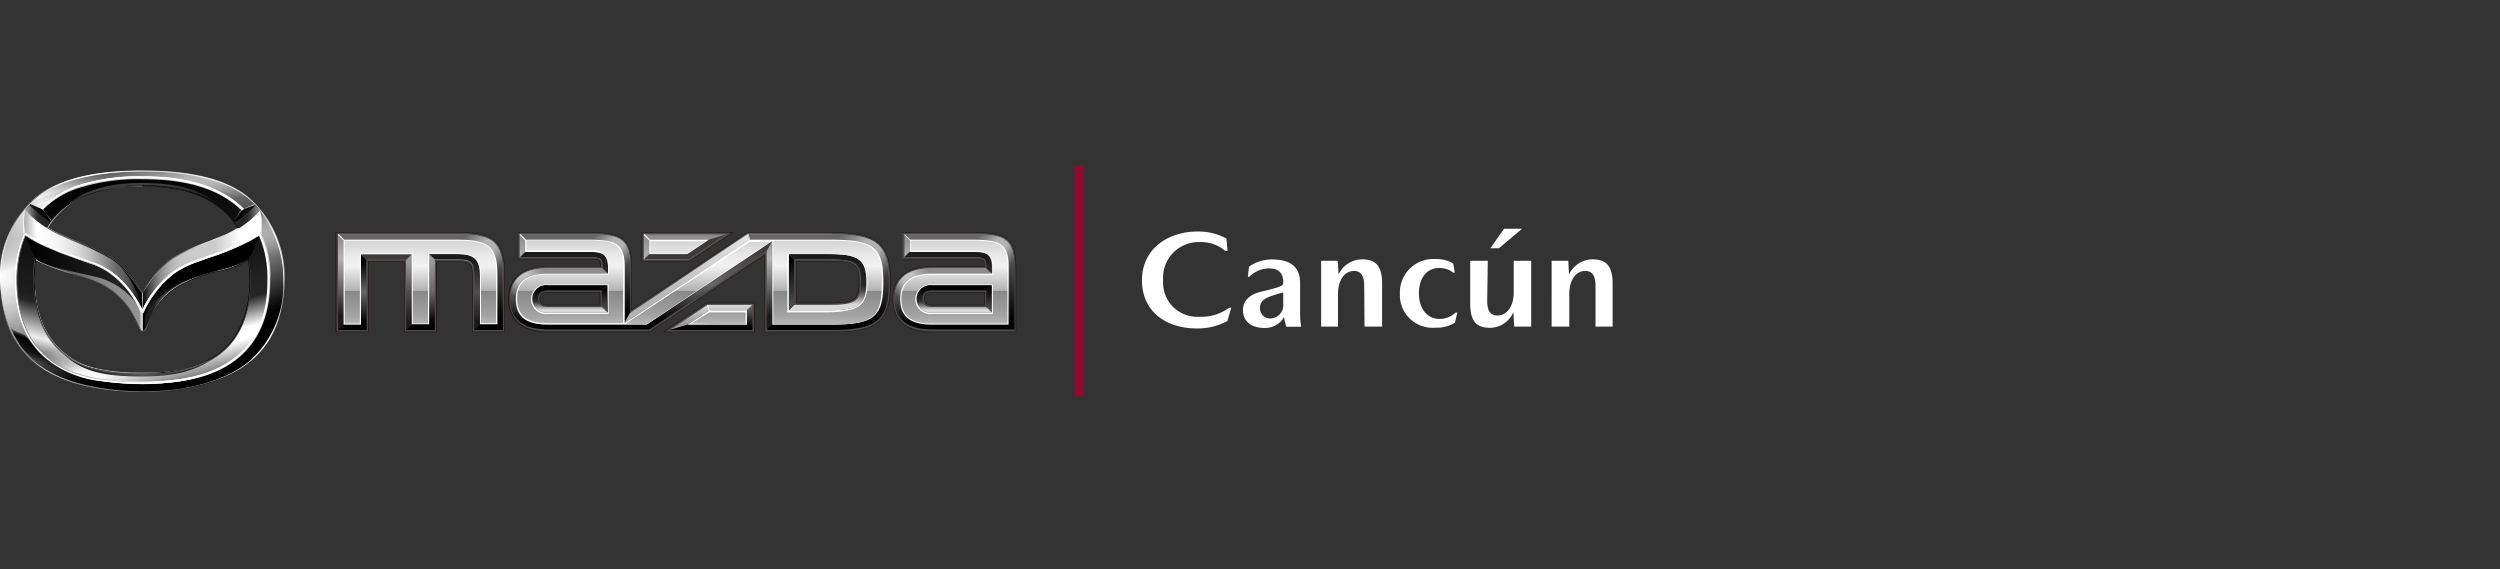<svg id="Layer_1" data-name="Layer 1" xmlns="http://www.w3.org/2000/svg" xmlns:xlink="http://www.w3.org/1999/xlink" viewBox="0 0 246 56"><rect x="0" y="0" width="246" height="56" fill="#333333" stroke="none"/><defs><style>.cls-1,.cls-50{fill:none;}.cls-1{stroke:#910a2d;stroke-miterlimit:10;stroke-width:0.88px;}.cls-2{fill:#fff;}.cls-3{fill:#231916;}.cls-4{fill:#4c4949;}.cls-5{fill:url(#名称未設定グラデーション_3);}.cls-6{fill:url(#名称未設定グラデーション_19);}.cls-14,.cls-16,.cls-25,.cls-29,.cls-31,.cls-49,.cls-7{opacity:0.5;}.cls-7{fill:url(#名称未設定グラデーション_77);}.cls-8{fill:url(#名称未設定グラデーション_2);}.cls-9{fill:url(#名称未設定グラデーション_14);}.cls-10{fill:url(#名称未設定グラデーション_16);}.cls-11{fill:#3e3a39;}.cls-12{fill:url(#名称未設定グラデーション_4);}.cls-13{fill:url(#名称未設定グラデーション_19-2);}.cls-14{fill:url(#名称未設定グラデーション_77-2);}.cls-15{fill:url(#名称未設定グラデーション_220);}.cls-16{fill:url(#名称未設定グラデーション_77-3);}.cls-17{fill:url(#名称未設定グラデーション_71);}.cls-18{fill:url(#名称未設定グラデーション_218);}.cls-19{fill:url(#名称未設定グラデーション_7);}.cls-20{fill:url(#名称未設定グラデーション_135);}.cls-21{fill:url(#名称未設定グラデーション_210);}.cls-22{fill:url(#名称未設定グラデーション_23);}.cls-23{fill:url(#名称未設定グラデーション_12);}.cls-24{fill:url(#名称未設定グラデーション_19-3);}.cls-25{fill:url(#名称未設定グラデーション_77-4);}.cls-26{fill:url(#名称未設定グラデーション_83);}.cls-27{fill:url(#名称未設定グラデーション_218-2);}.cls-28{fill:url(#名称未設定グラデーション_19-4);}.cls-29{fill:url(#名称未設定グラデーション_77-5);}.cls-30{fill:url(#名称未設定グラデーション_220-2);}.cls-31{fill:url(#名称未設定グラデーション_77-6);}.cls-32{fill:url(#名称未設定グラデーション_71-2);}.cls-33{fill:url(#名称未設定グラデーション_218-3);}.cls-34{fill:url(#名称未設定グラデーション_7-2);}.cls-35{fill:url(#名称未設定グラデーション_38);}.cls-36,.cls-37,.cls-38,.cls-39,.cls-40,.cls-41,.cls-42,.cls-43,.cls-44,.cls-47,.cls-48,.cls-51,.cls-52,.cls-54,.cls-55,.cls-56,.cls-57,.cls-58,.cls-62,.cls-63,.cls-64,.cls-65,.cls-66,.cls-67{fill-rule:evenodd;}.cls-36{fill:url(#linear-gradient);}.cls-37{fill:url(#名称未設定グラデーション_65);}.cls-38{fill:url(#名称未設定グラデーション_25);}.cls-39{fill:url(#名称未設定グラデーション_39);}.cls-40{opacity:0.74;fill:url(#linear-gradient-2);}.cls-41{fill:url(#linear-gradient-3);}.cls-42{fill:url(#linear-gradient-4);}.cls-43{fill:url(#linear-gradient-5);}.cls-44,.cls-52{opacity:0.9;}.cls-44{fill:url(#名称未設定グラデーション_42);}.cls-45{fill:#565656;}.cls-46{fill:url(#名称未設定グラデーション_42-2);}.cls-47,.cls-48{opacity:0.2;}.cls-47{fill:url(#linear-gradient-6);}.cls-48{fill-opacity:0.42;fill:url(#linear-gradient-7);}.cls-49,.cls-59{fill:#c8c8c8;}.cls-51{fill:url(#linear-gradient-8);}.cls-52{fill:url(#名称未設定グラデーション_49);}.cls-53{fill:url(#linear-gradient-9);}.cls-54{fill:url(#linear-gradient-10);}.cls-55{fill:url(#名称未設定グラデーション_27);}.cls-56{fill:url(#linear-gradient-11);}.cls-57{fill:url(#名称未設定グラデーション_31);}.cls-60{fill-opacity:0.8;fill:url(#linear-gradient-12);}.cls-61{fill:#1a1a1a;}.cls-62{fill:url(#linear-gradient-13);}.cls-63{fill:#dcdcdc;}.cls-64{fill:url(#linear-gradient-14);}.cls-65{fill:url(#linear-gradient-15);}.cls-66{fill:url(#linear-gradient-16);}.cls-67{fill:url(#linear-gradient-17);}</style><linearGradient id="名称未設定グラデーション_3" x1="66.52" y1="32.47" x2="66.52" y2="23.06" gradientUnits="userSpaceOnUse"><stop offset="0.15" stop-color="#1a1a1a"/><stop offset="0.45" stop-color="#666"/><stop offset="0.75" stop-color="#b3b3b3"/><stop offset="1" stop-color="#888"/></linearGradient><linearGradient id="名称未設定グラデーション_19" x1="41.37" y1="32.47" x2="41.37" y2="23.06" gradientUnits="userSpaceOnUse"><stop offset="0.1"/><stop offset="0.9" stop-color="#666"/></linearGradient><linearGradient id="名称未設定グラデーション_77" x1="45.66" y1="22.51" x2="49.83" y2="26.68" gradientUnits="userSpaceOnUse"><stop offset="0.1" stop-color="#fff" stop-opacity="0"/><stop offset="0.2" stop-color="#fff" stop-opacity="0.32"/><stop offset="0.4" stop-color="#fff"/><stop offset="0.6" stop-color="#fff"/><stop offset="0.9" stop-color="#fff" stop-opacity="0"/></linearGradient><linearGradient id="名称未設定グラデーション_2" x1="44.72" y1="32.47" x2="44.72" y2="25.04" gradientUnits="userSpaceOnUse"><stop offset="0.1" stop-color="#1a1a1a"/><stop offset="0.5" stop-color="#4d4d4d"/><stop offset="0.9" stop-color="#1a1a1a"/></linearGradient><linearGradient id="名称未設定グラデーション_14" x1="41.37" y1="32.47" x2="41.37" y2="25.04" gradientUnits="userSpaceOnUse"><stop offset="0.1"/><stop offset="0.5" stop-color="#666"/><stop offset="0.9" stop-color="#999"/></linearGradient><linearGradient id="名称未設定グラデーション_16" x1="40.24" y1="32.47" x2="40.24" y2="25.04" gradientUnits="userSpaceOnUse"><stop offset="0.1" stop-color="#1a1a1a"/><stop offset="0.5" stop-color="#4d4d4d"/><stop offset="0.9" stop-color="#999"/></linearGradient><linearGradient id="名称未設定グラデーション_4" x1="34.66" y1="32.47" x2="34.66" y2="25.04" gradientUnits="userSpaceOnUse"><stop offset="0.1"/><stop offset="0.5" stop-color="#666"/><stop offset="0.9"/></linearGradient><linearGradient id="名称未設定グラデーション_19-2" x1="56.55" y1="31.82" x2="56.55" y2="23.06" xlink:href="#名称未設定グラデーション_19"/><linearGradient id="名称未設定グラデーション_77-2" x1="58.48" y1="22.53" x2="62.16" y2="26.21" xlink:href="#名称未設定グラデーション_77"/><linearGradient id="名称未設定グラデーション_220" x1="57.02" y1="32.47" x2="57.02" y2="26.4" gradientUnits="userSpaceOnUse"><stop offset="0.1"/><stop offset="0.9" stop-color="#8c8c8c"/></linearGradient><linearGradient id="名称未設定グラデーション_77-3" x1="50.17" y1="29.39" x2="53.52" y2="26.03" xlink:href="#名称未設定グラデーション_77"/><linearGradient id="名称未設定グラデーション_71" x1="55.46" y1="26.93" x2="55.46" y2="24.79" gradientUnits="userSpaceOnUse"><stop offset="0.1" stop-color="#262626"/><stop offset="0.9" stop-color="#1a1a1a"/></linearGradient><linearGradient id="名称未設定グラデーション_218" x1="59.51" y1="30.74" x2="59.51" y2="28.06" gradientUnits="userSpaceOnUse"><stop offset="0.1" stop-color="#4d4d4d"/><stop offset="0.9"/></linearGradient><linearGradient id="名称未設定グラデーション_7" x1="56.09" y1="30.74" x2="56.09" y2="28.06" gradientUnits="userSpaceOnUse"><stop offset="0.1" stop-color="#d9d9d9"/><stop offset="0.18" stop-color="#a6a6a6"/><stop offset="0.27" stop-color="#6f6f6f"/><stop offset="0.35" stop-color="#474747"/><stop offset="0.41" stop-color="#2f2f2f"/><stop offset="0.45" stop-color="#262626"/><stop offset="0.9"/></linearGradient><linearGradient id="名称未設定グラデーション_135" x1="69.98" y1="32.47" x2="69.98" y2="30" gradientUnits="userSpaceOnUse"><stop offset="0.23" stop-color="#999"/><stop offset="0.77" stop-color="#c5c5c5"/><stop offset="1" stop-color="#d9d9d9"/></linearGradient><linearGradient id="名称未設定グラデーション_210" x1="69.98" y1="32.47" x2="69.98" y2="30" xlink:href="#名称未設定グラデーション_19"/><linearGradient id="名称未設定グラデーション_23" x1="67.58" y1="31.82" x2="67.58" y2="23.06" gradientUnits="userSpaceOnUse"><stop offset="0.23" stop-color="#b3b3b3"/><stop offset="0.9" stop-color="#dfdfdf"/><stop offset="1" stop-color="#e6e6e6"/></linearGradient><linearGradient id="名称未設定グラデーション_12" x1="69.81" y1="32.47" x2="69.81" y2="23.71" gradientUnits="userSpaceOnUse"><stop offset="0.1"/><stop offset="0.5" stop-color="#666"/><stop offset="0.9" stop-color="#3e3a39"/></linearGradient><linearGradient id="名称未設定グラデーション_19-3" x1="80.51" y1="32.47" x2="80.51" y2="23.06" xlink:href="#名称未設定グラデーション_19"/><linearGradient id="名称未設定グラデーション_77-4" x1="82.57" y1="22.3" x2="87.74" y2="27.47" xlink:href="#名称未設定グラデーション_77"/><linearGradient id="名称未設定グラデーション_83" x1="81.44" y1="30.53" x2="81.44" y2="25" gradientUnits="userSpaceOnUse"><stop offset="0.1" stop-color="#d9d9d9"/><stop offset="0.18" stop-color="#a6a6a6"/><stop offset="0.27" stop-color="#6f6f6f"/><stop offset="0.35" stop-color="#474747"/><stop offset="0.41" stop-color="#2f2f2f"/><stop offset="0.45" stop-color="#262626"/><stop offset="0.9" stop-color="#1a1a1a"/></linearGradient><linearGradient id="名称未設定グラデーション_218-2" x1="77.89" y1="30.53" x2="77.89" y2="25" xlink:href="#名称未設定グラデーション_218"/><linearGradient id="名称未設定グラデーション_19-4" x1="94.37" y1="32.47" x2="94.37" y2="23.06" xlink:href="#名称未設定グラデーション_19"/><linearGradient id="名称未設定グラデーション_77-5" x1="96.29" y1="22.53" x2="99.97" y2="26.21" xlink:href="#名称未設定グラデーション_77"/><linearGradient id="名称未設定グラデーション_220-2" x1="93.91" y1="32.47" x2="93.91" y2="26.4" xlink:href="#名称未設定グラデーション_220"/><linearGradient id="名称未設定グラデーション_77-6" x1="87.99" y1="29.39" x2="91.34" y2="26.03" xlink:href="#名称未設定グラデーション_77"/><linearGradient id="名称未設定グラデーション_71-2" x1="93.28" y1="26.93" x2="93.28" y2="24.79" xlink:href="#名称未設定グラデーション_71"/><linearGradient id="名称未設定グラデーション_218-3" x1="97.32" y1="30.74" x2="97.32" y2="28.06" xlink:href="#名称未設定グラデーション_218"/><linearGradient id="名称未設定グラデーション_7-2" x1="93.91" y1="30.74" x2="93.91" y2="28.06" xlink:href="#名称未設定グラデーション_7"/><linearGradient id="名称未設定グラデーション_38" x1="66.52" y1="31.84" x2="66.52" y2="23.69" gradientUnits="userSpaceOnUse"><stop offset="0" stop-color="#b5b5b5"/><stop offset="0.11" stop-color="#a2a2a2"/><stop offset="0.2" stop-color="#999"/><stop offset="0.31" stop-color="#909090"/><stop offset="0.39" stop-color="#878787"/><stop offset="0.4" stop-color="#b3b3b3"/><stop offset="0.53" stop-color="#cfcfcf"/><stop offset="0.7" stop-color="#f2f2f2"/><stop offset="0.82" stop-color="#e9e9e9"/><stop offset="1" stop-color="#d4d4d4"/></linearGradient><linearGradient id="linear-gradient" x1="11.33" y1="17.3" x2="16.8" y2="37.7" gradientUnits="userSpaceOnUse"><stop offset="0.21"/><stop offset="0.36" stop-color="#0b0b0b"/><stop offset="0.59" stop-color="#262626"/><stop offset="0.85" stop-color="#b2b2b2"/><stop offset="1" stop-color="#fff"/></linearGradient><linearGradient id="名称未設定グラデーション_65" x1="11.33" y1="17.3" x2="16.8" y2="37.7" gradientUnits="userSpaceOnUse"><stop offset="0"/><stop offset="0.56" stop-color="#1a1a1a"/><stop offset="0.61" stop-color="#202020"/><stop offset="0.71" stop-color="#262626"/><stop offset="0.84" stop-color="#fff"/><stop offset="0.89" stop-color="#fff"/><stop offset="1" stop-color="gray"/></linearGradient><linearGradient id="名称未設定グラデーション_25" x1="441.3" y1="16.72" x2="446.61" y2="36.51" gradientTransform="matrix(-1, 0, 0, 1, 452.33, 0)" gradientUnits="userSpaceOnUse"><stop offset="0" stop-opacity="0"/><stop offset="0.61" stop-color="#1a1a1a"/><stop offset="0.67" stop-color="#1d1d1d"/><stop offset="0.71" stop-color="#262626"/><stop offset="0.87" stop-color="#eee"/><stop offset="1" stop-color="#dcdcdc" stop-opacity="0"/></linearGradient><linearGradient id="名称未設定グラデーション_39" x1="17.94" y1="38.58" x2="9.96" y2="16.65" gradientUnits="userSpaceOnUse"><stop offset="0.04"/><stop offset="0.19"/><stop offset="0.29" stop-color="#343434"/><stop offset="0.45" stop-color="#8a8a8a"/><stop offset="0.58" stop-color="#c9c9c9"/><stop offset="0.68" stop-color="#f0f0f0"/><stop offset="0.73" stop-color="#fff"/><stop offset="1" stop-color="#4d4d4d"/></linearGradient><linearGradient id="linear-gradient-2" x1="4.16" y1="26.67" x2="7.13" y2="16.29" gradientUnits="userSpaceOnUse"><stop offset="0" stop-color="#fff" stop-opacity="0"/><stop offset="0.11" stop-color="#fff" stop-opacity="0.25"/><stop offset="0.28" stop-color="#fff" stop-opacity="0.65"/><stop offset="0.4" stop-color="#fff" stop-opacity="0.9"/><stop offset="0.46" stop-color="#fff"/><stop offset="0.81" stop-color="#bcbcbc" stop-opacity="0.34"/><stop offset="1" stop-color="#9a9a9a" stop-opacity="0"/></linearGradient><linearGradient id="linear-gradient-3" x1="5.67" y1="19.47" x2="22.38" y2="19.47" gradientUnits="userSpaceOnUse"><stop offset="0"/><stop offset="0.03" stop-color="#101010" stop-opacity="0.94"/><stop offset="0.13" stop-color="#3f3f3f" stop-opacity="0.74"/><stop offset="0.24" stop-color="#616161" stop-opacity="0.6"/><stop offset="0.36" stop-color="#767676" stop-opacity="0.52"/><stop offset="0.5" stop-color="#7c7c7c" stop-opacity="0.5"/><stop offset="1"/></linearGradient><linearGradient id="linear-gradient-4" x1="197" y1="-53.8" x2="212.73" y2="-53.8" gradientTransform="translate(219 -18) rotate(180)" gradientUnits="userSpaceOnUse"><stop offset="0"/><stop offset="0.24" stop-color="#262626"/><stop offset="0.5" stop-color="#565656"/><stop offset="1"/></linearGradient><linearGradient id="linear-gradient-5" x1="390.31" y1="32.63" x2="389.54" y2="34.73" gradientTransform="matrix(-1, 0, 0, 1, 415, 0)" gradientUnits="userSpaceOnUse"><stop offset="0.24" stop-opacity="0"/><stop offset="0.44"/><stop offset="0.69" stop-opacity="0.74"/><stop offset="1" stop-opacity="0"/></linearGradient><linearGradient id="名称未設定グラデーション_42" x1="19.46" y1="16.03" x2="12.79" y2="28.06" gradientTransform="translate(-11.17)" gradientUnits="userSpaceOnUse"><stop offset="0" stop-color="#fff" stop-opacity="0"/><stop offset="0.05" stop-color="#fff" stop-opacity="0.11"/><stop offset="0.16" stop-color="#fff" stop-opacity="0.39"/><stop offset="0.31" stop-color="#fff" stop-opacity="0.84"/><stop offset="0.37" stop-color="#fff"/><stop offset="1" stop-color="gray" stop-opacity="0"/></linearGradient><linearGradient id="名称未設定グラデーション_42-2" x1="0.03" y1="27.67" x2="27.93" y2="27.67" gradientTransform="matrix(1, 0, 0, 1, 0, 0)" xlink:href="#名称未設定グラデーション_42"/><linearGradient id="linear-gradient-6" x1="21.18" y1="19.67" x2="25.18" y2="19.67" gradientUnits="userSpaceOnUse"><stop offset="0"/><stop offset="0.09" stop-opacity="0.8"/><stop offset="1" stop-opacity="0"/></linearGradient><linearGradient id="linear-gradient-7" x1="295.5" y1="18.63" x2="295.5" y2="21.15" gradientTransform="matrix(-1, 0, 0, 1, 300, 0)" gradientUnits="userSpaceOnUse"><stop offset="0"/><stop offset="1" stop-opacity="0"/></linearGradient><linearGradient id="linear-gradient-8" x1="304.74" y1="33.59" x2="303.66" y2="36.56" gradientTransform="translate(-299.03)" gradientUnits="userSpaceOnUse"><stop offset="0.05" stop-opacity="0"/><stop offset="0.26"/><stop offset="0.53" stop-opacity="0.85"/><stop offset="0.61" stop-color="#050505" stop-opacity="0.84"/><stop offset="0.69" stop-color="#161616" stop-opacity="0.79"/><stop offset="0.74" stop-color="#262626" stop-opacity="0.74"/><stop offset="0.76" stop-color="#1c1c1c" stop-opacity="0.54"/><stop offset="0.79" stop-color="#0c0c0c" stop-opacity="0.23"/><stop offset="0.85" stop-color="#030303" stop-opacity="0.05"/><stop offset="1" stop-opacity="0"/></linearGradient><linearGradient id="名称未設定グラデーション_49" x1="244.42" y1="25.92" x2="247.17" y2="16.34" gradientTransform="matrix(-1, 0, 0, 1, 268, 0)" gradientUnits="userSpaceOnUse"><stop offset="0" stop-color="#fff" stop-opacity="0"/><stop offset="0.17" stop-color="#c8c8c8" stop-opacity="0.32"/><stop offset="0.46" stop-color="#565656"/><stop offset="0.47" stop-color="#404040"/><stop offset="0.61" stop-color="#494949" stop-opacity="0.93"/><stop offset="0.74" stop-color="#626262" stop-opacity="0.71"/><stop offset="0.88" stop-color="#8c8d8d" stop-opacity="0.35"/><stop offset="0.97" stop-color="#afb0b0" stop-opacity="0.05"/><stop offset="1" stop-color="#9a9a9a" stop-opacity="0"/></linearGradient><linearGradient id="linear-gradient-9" x1="3.19" y1="28.33" x2="25.05" y2="28.33" gradientUnits="userSpaceOnUse"><stop offset="0"/><stop offset="0.03" stop-color="#171717"/><stop offset="0.1" stop-color="#3c3c3c"/><stop offset="0.16" stop-color="#5b5b5b"/><stop offset="0.23" stop-color="#737373"/><stop offset="0.3" stop-color="#848484"/><stop offset="0.38" stop-color="#8e8e8e"/><stop offset="0.48" stop-color="#919191"/><stop offset="0.5" stop-color="#fff" stop-opacity="0.77"/><stop offset="0.5" stop-opacity="0.9"/><stop offset="0.52" stop-color="#090909" stop-opacity="0.92"/><stop offset="0.55" stop-color="#212121" stop-opacity="0.99"/><stop offset="0.55" stop-color="#262626"/><stop offset="0.55" stop-color="#272727"/><stop offset="0.56" stop-color="#323232"/><stop offset="0.57" stop-color="#393939"/><stop offset="0.59" stop-color="#3b3b3b"/><stop offset="1"/></linearGradient><linearGradient id="linear-gradient-10" x1="-10.7" y1="27.88" x2="-20.32" y2="26.01" gradientTransform="matrix(-1, 0, 0, 1, -7.29, 0)" gradientUnits="userSpaceOnUse"><stop offset="0"/><stop offset="0.55" stop-color="#181818"/><stop offset="1" stop-color="#262626"/></linearGradient><linearGradient id="名称未設定グラデーション_27" x1="14.02" y1="25.73" x2="25.74" y2="25.73" gradientUnits="userSpaceOnUse"><stop offset="0"/><stop offset="0.03" stop-color="#282828"/><stop offset="0.07" stop-color="#4f4f4f"/><stop offset="0.11" stop-color="#717171"/><stop offset="0.15" stop-color="#8d8d8d"/><stop offset="0.2" stop-color="#a4a4a4"/><stop offset="0.25" stop-color="#b6b6b6"/><stop offset="0.31" stop-color="#c3c3c3"/><stop offset="0.4" stop-color="#cacaca"/><stop offset="0.61" stop-color="#ccc"/><stop offset="0.82" stop-color="#fff"/></linearGradient><linearGradient id="linear-gradient-11" x1="18.97" y1="25.12" x2="20.62" y2="30.51" gradientUnits="userSpaceOnUse"><stop offset="0"/><stop offset="0.03"/><stop offset="0.34"/><stop offset="0.42" stop-color="#090909"/><stop offset="0.57" stop-color="#171717"/><stop offset="0.81"/></linearGradient><linearGradient id="名称未設定グラデーション_31" x1="-21.31" y1="25.69" x2="-9.62" y2="25.69" gradientTransform="matrix(-1, 0, 0, 1, -7.29, 0)" gradientUnits="userSpaceOnUse"><stop offset="0"/><stop offset="0.04" stop-color="#1f1f1f"/><stop offset="0.08" stop-color="#3e3e3e"/><stop offset="0.13" stop-color="#545454"/><stop offset="0.17" stop-color="#616161"/><stop offset="0.21" stop-color="#666"/><stop offset="0.24" stop-color="#737373"/><stop offset="0.35" stop-color="#9e9e9e"/><stop offset="0.45" stop-color="#c1c1c1"/><stop offset="0.56" stop-color="#dcdcdc"/><stop offset="0.67" stop-color="#f0f0f0"/><stop offset="0.78" stop-color="#fbfbfb"/><stop offset="0.89" stop-color="#fff"/><stop offset="1" stop-color="#adadad"/></linearGradient><linearGradient id="linear-gradient-12" x1="1.62" y1="30.36" x2="26.4" y2="30.36" gradientUnits="userSpaceOnUse"><stop offset="0" stop-color="#262626"/><stop offset="0.08" stop-color="#3f3f3f"/><stop offset="0.25" stop-color="#7e7e7e"/><stop offset="0.5" stop-color="#e3e3e3"/><stop offset="0.57" stop-color="#fff"/><stop offset="0.71" stop-color="#fdfdfd" stop-opacity="0.99"/><stop offset="0.76" stop-color="#f6f6f6" stop-opacity="0.96"/><stop offset="0.81" stop-color="#e9e9e9" stop-opacity="0.91"/><stop offset="0.85" stop-color="#d7d7d7" stop-opacity="0.84"/><stop offset="0.88" stop-color="silver" stop-opacity="0.75"/><stop offset="0.91" stop-color="#a3a3a3" stop-opacity="0.64"/><stop offset="0.93" stop-color="#818181" stop-opacity="0.51"/><stop offset="0.96" stop-color="#5a5a5a" stop-opacity="0.35"/><stop offset="0.98" stop-color="#2e2e2e" stop-opacity="0.18"/><stop offset="1" stop-opacity="0"/></linearGradient><linearGradient id="linear-gradient-13" x1="2.39" y1="22.99" x2="2.39" y2="20.62" gradientUnits="userSpaceOnUse"><stop offset="0" stop-color="#f8f8f8"/><stop offset="0.94" stop-color="#f8f8f8"/><stop offset="1" stop-color="#f8f8f8"/></linearGradient><linearGradient id="linear-gradient-14" x1="264.13" y1="21.3" x2="266.6" y2="21.3" gradientTransform="translate(-241.06)" gradientUnits="userSpaceOnUse"><stop offset="0"/><stop offset="0.31" stop-color="#060606"/><stop offset="0.71" stop-color="#151515"/><stop offset="1" stop-color="#262626"/></linearGradient><linearGradient id="linear-gradient-15" x1="585.78" y1="21.22" x2="588.25" y2="21.22" gradientTransform="matrix(-1, 0, 0, 1, 590.75, 0)" xlink:href="#linear-gradient-14"/><linearGradient id="linear-gradient-16" x1="-16.66" y1="21.26" x2="-14.12" y2="21.26" gradientTransform="translate(19.13)" gradientUnits="userSpaceOnUse"><stop offset="0" stop-color="#b2b2b2"/><stop offset="0.01" stop-color="#b0b0b0"/><stop offset="0.26" stop-color="#666"/><stop offset="0.44" stop-color="#383838"/><stop offset="0.53" stop-color="#262626"/></linearGradient><linearGradient id="linear-gradient-17" x1="304.99" y1="21.31" x2="307.5" y2="21.31" gradientTransform="matrix(-1, 0, 0, 1, 330.56, 0)" gradientUnits="userSpaceOnUse"><stop offset="0" stop-color="#9a9a9a"/><stop offset="0.07" stop-color="#878787"/><stop offset="0.28" stop-color="#535353"/><stop offset="0.44" stop-color="#323232"/><stop offset="0.53" stop-color="#262626"/></linearGradient></defs><title>mazda-distribuidores-cancun-mobile</title><line class="cls-1" x1="106.17" y1="16.34" x2="106.17" y2="39"/><path class="cls-2" d="M118.09,23.82a3.51,3.51,0,0,0-3.64,3.77A3.36,3.36,0,0,0,118,31.17a4.59,4.59,0,0,0,2.95-.89h.21l-.39,1.31a6.1,6.1,0,0,1-3,.73c-2.94,0-5.4-1.58-5.4-4.74s2.64-4.8,5.47-4.8a5.8,5.8,0,0,1,2.84.69l.11,1.22h-.22A3.67,3.67,0,0,0,118.09,23.82Z"/><path class="cls-2" d="M126.34,31.21a2.14,2.14,0,0,1-1.94,1.06c-1.36,0-2.09-.72-2.09-1.76s.81-1.57,1.79-1.81c1.77-.42,2.17-.56,2.17-.84v-.07c0-1-.53-1.38-1.43-1.38a2.79,2.79,0,0,0-1.91.83h-.14l.11-1a3.9,3.9,0,0,1,2.27-.71c2,0,2.76.91,2.76,2.3v3.09a6.39,6.39,0,0,0,.11,1.23h-1.48Zm-.07-1.07V28.78c-1.76.47-2.3.73-2.29,1.56a1,1,0,0,0,1,1A1.31,1.31,0,0,0,126.27,30.14Z"/><path class="cls-2" d="M134.24,28.18c0-.81-.18-1.52-1-1.52-1,0-1.58,1-1.58,2.24v3.24H130V25.66h1.64l.07,1.36h0a2.57,2.57,0,0,1,2.29-1.5c1.12,0,2,.38,2,2.37v4.25h-1.73Z"/><path class="cls-2" d="M143,25.93l.15.9H143a2.19,2.19,0,0,0-1.38-.46c-1.24,0-2,1-2,2.5s.83,2.51,2,2.51a2.21,2.21,0,0,0,1.61-.63h.17l-.23,1a3.29,3.29,0,0,1-1.91.49,3.21,3.21,0,0,1-3.51-3.33,3.29,3.29,0,0,1,3.51-3.42A3.24,3.24,0,0,1,143,25.93Z"/><path class="cls-2" d="M146.34,29.55c0,.81.17,1.5,1,1.5,1,0,1.61-1,1.61-2.23V25.66h1.72v6.48H149l-.08-1.42h0a2.56,2.56,0,0,1-2.25,1.54c-1.11,0-2-.36-2-2.35V25.66h1.73Zm1.15-5.12h-.84L148,22.51h1.77Z"/><path class="cls-2" d="M157,28.18c0-.81-.18-1.52-1-1.52-1,0-1.58,1-1.58,2.24v3.24h-1.74V25.66h1.64l.07,1.36h0a2.57,2.57,0,0,1,2.29-1.5c1.12,0,2,.38,2,2.37v4.25H157Z"/><path class="cls-3" d="M46.46,32.69v-5.6c0-1.1-.23-1.31-1.41-1.31H43v6.91H39.75V25.78H36.28v6.91H33V22.84H45.12c3.63,0,4.57.87,4.57,4.2v5.65Z"/><path class="cls-3" d="M81.82,22.84h-8.3L62.18,30.41v-4c0-2.91-.77-3.56-4.23-3.56h-7v2.69h7c1,0,1.07,0,1.07.66H53.89c-1.78,0-3.89.56-3.89,3.25s2.11,3.25,3.89,3.25h10l11.34-7.57v7.57h6.6c4.59,0,5.84-1.06,5.84-4.93S86.41,22.84,81.82,22.84ZM59,30H53.89c-.64,0-.73-.3-.73-.6s.09-.6.73-.6H59Zm22.47-.21H78.38V25.74h3.11c2.75,0,3,.36,3,2S84.24,29.79,81.49,29.79Z"/><polygon class="cls-3" points="63.13 25.74 63.13 22.84 72.19 22.84 67.86 25.74 63.13 25.74"/><polygon class="cls-3" points="65.2 32.69 69.54 29.79 74.26 29.79 74.26 32.69 65.2 32.69"/><path class="cls-3" d="M95.77,22.84h-7v2.69h7c1,0,1.06,0,1.06.66H91.7c-1.77,0-3.88.56-3.88,3.25s2.11,3.25,3.88,3.25H100V26.4C100,23.49,99.23,22.84,95.77,22.84ZM96.83,30H91.7c-.63,0-.72-.3-.72-.6s.09-.6.72-.6h5.13Z"/><path class="cls-4" d="M46.53,32.62V27.09c0-1.15-.25-1.38-1.48-1.38H42.91v6.91H39.82V25.71H36.21v6.91H33.12V22.91h12c3.57,0,4.5.85,4.5,4.13v5.58Z"/><path class="cls-4" d="M81.82,22.91H73.54L62.11,30.55V26.4c0-2.87-.74-3.49-4.16-3.49H51v2.55h7c1,0,1.14,0,1.14.79h-5.2c-2.5,0-3.82,1.1-3.82,3.18s1.32,3.18,3.82,3.18h10L75.29,25v7.64h6.53c4.55,0,5.77-1,5.77-4.86S86.37,22.91,81.82,22.91ZM53.89,30.07c-.55,0-.8-.21-.8-.67s.25-.67.8-.67h5.2v1.34Zm27.6-.21H78.31V25.67h3.18c2.8,0,3.08.39,3.08,2.09S84.29,29.86,81.49,29.86Z"/><polygon class="cls-4" points="63.21 25.67 63.21 22.91 71.96 22.91 67.83 25.67 63.21 25.67"/><polygon class="cls-4" points="65.44 32.62 69.56 29.86 74.19 29.86 74.19 32.62 65.44 32.62"/><path class="cls-4" d="M91.7,32.62c-2.49,0-3.81-1.1-3.81-3.18s1.32-3.18,3.81-3.18h5.21c0-.77-.1-.79-1.14-.79h-7V22.91h7c3.42,0,4.15.62,4.15,3.49v6.22Zm0-3.89c-.54,0-.79.21-.79.67s.25.67.79.67h5.21V28.73Z"/><path class="cls-5" d="M49.47,27v5.43h-2.8V27.09c0-1.22-.31-1.52-1.62-1.52H42.77v6.9H40v-6.9H36.06v6.9h-2.8V23.06H45.12C48.62,23.06,49.47,23.84,49.47,27Zm32.35-4H73.58L62,30.82V26.4c0-2.79-.67-3.34-4-3.34H51.14v2.26H58c1.14,0,1.28.1,1.28.93v.15H53.89c-2.43,0-3.67,1-3.67,3s1.24,3,3.67,3h9.92l11.63-7.76v7.76h6.38c4.47,0,5.63-1,5.63-4.71S86.29,23.06,81.82,23.06ZM59.23,30.21H53.89c-.63,0-.94-.27-.94-.81s.31-.81.94-.81h5.34ZM81.49,30H78.16V25.53h3.33c2.73,0,3.23.34,3.23,2.23S84.22,30,81.49,30Zm-10-6.94H63.35v2.47h4.44ZM74,30H69.61l-3.7,2.47H74Zm21.73-6.94H89v2.26h6.81c1.14,0,1.28.1,1.28.93v.15H91.7c-2.43,0-3.66,1-3.66,3s1.23,3,3.66,3h8.08V26.4C99.78,23.61,99.11,23.06,95.77,23.06Zm1.28,7.15H91.7c-.62,0-.94-.27-.94-.81s.32-.81.94-.81h5.35Z"/><path class="cls-6" d="M45.12,23.06H33.26l.55.53H45.12c3,0,3.81.71,3.81,3.45v4.9H47.22l-.55.53h2.8V27C49.47,23.84,48.62,23.06,45.12,23.06Z"/><path class="cls-7" d="M45.12,23.06v.53c3,0,3.81.71,3.81,3.45h.54C49.47,23.84,48.62,23.06,45.12,23.06Z"/><path class="cls-8" d="M45.05,25H42.22l.55.53h2.28c1.31,0,1.62.3,1.62,1.52v5.38l.55-.53V27.09C47.22,25.58,46.65,25,45.05,25Z"/><polygon class="cls-9" points="42.23 25.04 42.23 31.95 40.51 31.95 39.97 32.48 42.77 32.48 42.77 25.57 42.23 25.04"/><polygon class="cls-10" points="39.97 25.57 39.97 32.48 40.51 31.95 40.51 25.04 39.97 25.57"/><polygon class="cls-11" points="35.52 25.04 36.06 25.57 39.97 25.57 40.51 25.04 35.52 25.04"/><polygon class="cls-12" points="35.52 25.04 35.52 31.95 33.81 31.95 33.26 32.48 36.06 32.48 36.06 25.57 35.52 25.04"/><path class="cls-13" d="M58,23.06H51.14l.54.53H58c2.85,0,3.47.5,3.47,2.81v5.42l.54-1V26.4C62,23.61,61.29,23.06,58,23.06Z"/><path class="cls-14" d="M58,23.06v.53c2.85,0,3.47.5,3.47,2.81H62C62,23.61,61.29,23.06,58,23.06Z"/><path class="cls-15" d="M63.64,31.94H53.89c-2.14,0-3.13-.79-3.13-2.5s1-2.51,3.13-2.51h5.89l-.55-.53H53.89c-2.43,0-3.67,1-3.67,3s1.24,3,3.67,3h9.92Z"/><path class="cls-16" d="M53.89,26.4c-2.43,0-3.67,1-3.67,3h.54c0-1.71,1-2.51,3.13-2.51Z"/><path class="cls-17" d="M58,24.79H51.68l-.54.53H58c1.14,0,1.28.1,1.28.93v.15l.55.53v-.68C59.78,24.89,59.05,24.79,58,24.79Z"/><polygon class="cls-18" points="59.23 28.59 59.23 30.21 59.78 30.74 59.78 28.06 59.23 28.59"/><path class="cls-19" d="M53.89,30.21c-.63,0-.94-.27-.94-.81s.31-.81.94-.81h5.34l.55-.53H53.89a1.35,1.35,0,1,0,0,2.68h5.89l-.55-.53Z"/><polygon class="cls-11" points="69.73 23.59 67.62 25 63.9 25 63.35 25.52 67.79 25.53 71.49 23.05 69.73 23.59"/><polygon class="cls-20" points="69.61 30 65.91 32.47 67.66 31.95 69.78 30.53 73.5 30.53 74.04 30 69.61 30"/><polygon class="cls-21" points="73.5 30.53 73.5 31.95 67.66 31.95 65.91 32.47 74.04 32.47 74.04 30 73.5 30.53"/><polygon class="cls-22" points="73.58 23.05 61.96 30.82 61.42 31.82 73.75 23.59 73.58 23.05"/><polygon class="cls-23" points="63.64 31.95 63.81 32.47 75.44 24.71 75.98 23.71 63.64 31.95"/><path class="cls-24" d="M81.82,23.06H73.58l.17.53h8.07c4.18,0,5.08.74,5.08,4.17s-.9,4.18-5.08,4.18H76l-.54.53h6.38c4.47,0,5.63-1,5.63-4.71S86.29,23.06,81.82,23.06Z"/><path class="cls-25" d="M81.82,23.06v.53c4.18,0,5.08.74,5.08,4.17h.55C87.45,24,86.29,23.06,81.82,23.06Z"/><path class="cls-26" d="M81.49,25H77.62l.54.53h3.33c2.73,0,3.23.34,3.23,2.23S84.22,30,81.49,30H78.16l-.54.53h3.87c2.83,0,3.77-.4,3.77-2.77S84.32,25,81.49,25Z"/><polygon class="cls-27" points="77.62 25 77.62 30.53 78.16 30 78.16 25.52 77.62 25"/><path class="cls-28" d="M95.77,23.06H89l.54.53h6.27c2.85,0,3.47.5,3.47,2.81v5.54l.54.53V26.4C99.78,23.61,99.11,23.06,95.77,23.06Z"/><path class="cls-29" d="M95.77,23.06v.53c2.85,0,3.47.5,3.47,2.81h.54C99.78,23.61,99.11,23.06,95.77,23.06Z"/><path class="cls-30" d="M99.24,31.94H91.7c-2.13,0-3.12-.79-3.12-2.5s1-2.51,3.12-2.51h5.9l-.55-.53H91.7c-2.43,0-3.66,1-3.66,3s1.23,3,3.66,3h8.08Z"/><path class="cls-31" d="M91.7,26.4c-2.43,0-3.66,1-3.66,3h.54c0-1.71,1-2.51,3.12-2.51Z"/><path class="cls-32" d="M95.77,24.79H89.5l-.54.53h6.81c1.14,0,1.28.1,1.28.93v.15l.55.53v-.68C97.6,24.89,96.87,24.79,95.77,24.79Z"/><polygon class="cls-33" points="97.05 28.59 97.05 30.21 97.6 30.74 97.6 28.06 97.05 28.59"/><path class="cls-34" d="M91.7,30.21c-.62,0-.94-.27-.94-.81s.32-.81.94-.81h5.35l.55-.53H91.7a1.35,1.35,0,1,0,0,2.68h5.9l-.55-.53Z"/><path class="cls-2" d="M45.12,23.59H33.88l-.54-.53h-.08v.07l.55.53v8.28h1.71V25h5v6.9h1.71V25h2.83c1.6,0,2.17.54,2.17,2.05v4.85h1.71V27C48.93,24.3,48.15,23.59,45.12,23.59Z"/><path class="cls-2" d="M81.82,23.59h-8l-.17-.53h-.06l0,0,.17.53-12.29,8.2V26.4c0-2.31-.62-2.81-3.47-2.81H51.76l-.54-.53h-.08v.07l.54.53v1.13H58c1.1,0,1.83.1,1.83,1.46v.68H53.89c-2.14,0-3.13.8-3.13,2.51s1,2.5,3.13,2.5h9.75L76,23.71v8.23h5.84c4.18,0,5.08-.74,5.08-4.18S86,23.59,81.82,23.59Zm-22,7.15H53.89a1.35,1.35,0,1,1,0-2.68h5.89Zm21.71-.21H77.62V25h3.87c2.83,0,3.77.4,3.77,2.76S84.32,30.53,81.49,30.53Z"/><polygon class="cls-2" points="63.43 23.05 63.35 23.05 63.35 23.13 63.9 23.66 63.9 25 67.62 25 69.73 23.59 63.97 23.59 63.43 23.05"/><polygon class="cls-2" points="69.66 30 69.61 30 69.56 30.04 69.73 30.57 67.66 31.95 73.5 31.95 73.5 30.53 69.83 30.53 69.66 30"/><path class="cls-2" d="M95.77,23.59H89.58L89,23.06H89v.07l.54.53v1.13h6.27c1.1,0,1.83.1,1.83,1.46v.68H91.7c-2.13,0-3.12.8-3.12,2.51s1,2.5,3.12,2.5h7.54V26.4C99.24,24.09,98.62,23.59,95.77,23.59Zm1.83,7.15H91.7a1.35,1.35,0,1,1,0-2.68h5.9Z"/><path class="cls-35" d="M48.82,27v4.8H47.33V27.09c0-1.57-.62-2.15-2.28-2.15H42.12v6.9h-1.5v-6.9H35.41v6.9H33.92V23.69h11.2C48.09,23.69,48.82,24.35,48.82,27Zm12.49-.64v5.44H53.89c-2.07,0-3-.76-3-2.4s1-2.4,3-2.4h6v-.79c0-1.46-.81-1.57-1.94-1.57H51.79v-1H58C60.75,23.69,61.31,24.14,61.31,26.4ZM59.89,28h-6a1.46,1.46,0,1,0,0,2.9h6Zm7.7-3.06,1.79-1.2H64v1.2Zm-4,7,12.2-8.15h-2L61.58,31.84Zm9.78,0v-1.2H69.81L68,31.84Zm13.4-4.08c0,3.37-.86,4.08-5,4.08H76.09V23.69h5.73C85.93,23.69,86.79,24.4,86.79,27.76Zm-1.42,0c0-2.44-1-2.87-3.88-2.87h-4v5.75h4C84.35,30.64,85.37,30.21,85.37,27.76ZM99.13,26.4v5.44H91.7c-2.06,0-3-.76-3-2.4s1-2.4,3-2.4h6v-.79c0-1.46-.8-1.57-1.93-1.57H89.61v-1h6.16C98.57,23.69,99.13,24.14,99.13,26.4ZM97.7,28h-6a1.46,1.46,0,1,0,0,2.9h6Z"/><path class="cls-2" d="M14,38.56c-4.57,0-8.32-1-10.57-2.85S.14,31.28,0,27.64a10,10,0,0,1,3.71-8.37C6,17.57,9.26,16.78,14,16.78s8.12.8,10.31,2.51A10.4,10.4,0,0,1,28,27.66c-.11,3.64-1.22,6.19-3.49,8S18.45,38.56,14,38.56Zm0-20.22a18.48,18.48,0,0,0-3.46.29A8.86,8.86,0,0,0,7,20a8.57,8.57,0,0,0-3.58,7.5c0,3.59,1.23,6.2,3.66,7.77,1.51,1,3.66,1.4,7,1.4,3.09,0,5-.39,6.75-1.39s3.83-3.13,3.83-7.8c0-3.43-1.2-5.94-3.56-7.48a8.63,8.63,0,0,0-3.6-1.4A18,18,0,0,0,14,18.34Z"/><path class="cls-2" d="M14.06,32.58c-.22,0-.28-.13-.48-.57-.09-.19-.22-.49-.42-.88a7.68,7.68,0,0,0-4-3.55c-.48-.19-1.14-.38-1.78-.56h0a17.7,17.7,0,0,1-3.91-1.45l0-.68V23.14l1.19-.78a12.5,12.5,0,0,0,1.47.77l1.19.51h0A28.92,28.92,0,0,1,11,25.4a9.76,9.76,0,0,1,2.77,3.05c.1.17.18.23.22.23s.12-.05.23-.24A9.4,9.4,0,0,1,17,25.35a21.31,21.31,0,0,1,3.62-1.65h0c.6-.23,1.16-.45,1.59-.64a10.12,10.12,0,0,0,1.15-.62l1.13.68v1.77l-.05.64a9.6,9.6,0,0,1-3.07,1.16l-.09,0c-3.39.84-5.55,2.33-6.42,4.44-.11.25-.19.47-.25.64l0,0C14.43,32.33,14.33,32.58,14.06,32.58Z"/><path id="in_sf_base" data-name="in sf base" class="cls-36" d="M10.82,36.56c-2.93-.4-7.45-1.91-7.45-9.15,0-4.14,1.9-9.09,10.65-9.09,7.9,0,10.6,4.14,10.6,9.08,0,6.81-4.05,8.59-7.4,9.13A26.77,26.77,0,0,1,10.82,36.56Zm15.72-9.1c0-5.52-2.67-10.09-12.49-10.09-10.31,0-12.48,5.53-12.48,10.1,0,7.64,5.26,9.49,9.09,9.94a34.12,34.12,0,0,0,6.55,0C21,37,26.54,35.13,26.54,27.46Z"/><path id="in_sf_base-2" data-name="in sf base" class="cls-37" d="M10.82,36.56c-2.93-.4-7.45-1.91-7.45-9.15,0-4.14,1.9-9.09,10.65-9.09,7.9,0,10.6,4.14,10.6,9.08,0,6.81-4.05,8.59-7.4,9.13A26.77,26.77,0,0,1,10.82,36.56Zm15.72-9.1c0-5.52-2.67-10.09-12.49-10.09-10.31,0-12.48,5.53-12.48,10.1,0,7.64,5.26,9.49,9.09,9.94a34.12,34.12,0,0,0,6.55,0C21,37,26.54,35.13,26.54,27.46Z"/><path class="cls-38" d="M14.07,17.53v.69c-8,0-10.7,4.13-10.7,9.34,0,4.75,2.1,7.16,4.49,8.24,2.68,1.21,5.8,1,4.33,1.55a3.06,3.06,0,0,1-1.94.2c-3.8-.43-8.65-2.25-8.65-9.93C1.6,22.1,4.27,17.54,14.07,17.53Z"/><path id="out_sf_base" data-name="out sf base" class="cls-39" d="M27.88,27.68a10,10,0,0,1-3.44,7.94c-2.55,2.05-6.51,2.92-10.46,2.92-4.24,0-7.9-.78-10.67-3-2.2-1.79-3.26-5-3.26-7.84,0-3.1,1-6.38,3.69-8.36,2.45-1.82,6.8-2.48,10.22-2.48,3.93,0,7.74.62,10.28,2.59A10.61,10.61,0,0,1,27.88,27.68Zm-1.4-.1c0-5.13-3.07-10.09-12.48-10.09C3.68,17.49,1.51,23,1.51,27.59c0,7.79,5.47,9.57,9.31,10a29.41,29.41,0,0,0,6.43,0C19.52,37.3,26.48,35.82,26.48,27.58Z"/><path class="cls-40" d="M1.8,25.05c.48-1.33,1.08-3.54,2.84-5.06,2-1.71,5.47-2.32,6.49-2.43a4.78,4.78,0,0,0-1.2-.46c-2.87.41-5.29,1.18-7,2.95A10.35,10.35,0,0,0,.2,25.54C.8,25.32,1,25.27,1.8,25.05Z"/><path id="in_up_right" data-name="in up right" class="cls-41" d="M13.9,18c3.32,0,6.49.55,8.48,3-3.05-3.67-13.32-3.76-16.71,0C7.65,18.78,10.57,18,13.9,18Z"/><path id="in_up_right-2" data-name="in up right" class="cls-42" d="M14,37.05c-3.63,0-5.77-.44-7.59-2.07-.23-.2-.22-.19,0,0a8.3,8.3,0,0,0,1.87,1,17.3,17.3,0,0,0,5.69.78,17.19,17.19,0,0,0,5.09-.65,9.21,9.21,0,0,0,2.66-1.45c.27-.2.29-.19,0,0C19.83,36.37,17.5,37.05,14,37.05Z"/><path class="cls-43" d="M26.87,32.37a4.26,4.26,0,0,0,.24-.59c0-.1,0,.06-.11.19a1.74,1.74,0,0,1-.21.36,1.12,1.12,0,0,1-.46.38c-.21.13-.48.22-.9.45-.11.06-.17.1-.39.38s-.33.44-.42.54c-.28.31-1,.88-1.41,1.22s-.24.32.26.15,1.1-.41,1.49-.57a1.41,1.41,0,0,0,.53-.36A10.15,10.15,0,0,0,26.87,32.37Z"/><path class="cls-44" d="M1.57,27.57A10.35,10.35,0,0,1,4.63,20c2-1.72,5.37-2.36,6.4-2.47a4.78,4.78,0,0,0-1.2-.46c-2.87.41-5.31,1.22-7,3A11.33,11.33,0,0,0,0,27.17C.53,27.31.91,27.42,1.57,27.57Z"/><path id="in_line" data-name="in line" d="M14,18.35h0a18,18,0,0,1,3.43.29A8.5,8.5,0,0,1,21,20c2.36,1.54,3.55,4,3.55,7.48,0,4.67-2.08,6.82-3.82,7.8S17.11,36.69,14,36.69c-3.32,0-5.47-.43-7-1.39-2.43-1.57-3.66-4.18-3.66-7.77A8.58,8.58,0,0,1,7,20a8.85,8.85,0,0,1,3.59-1.39A18.48,18.48,0,0,1,14,18.35Zm0,0a18.31,18.31,0,0,0-3.47.3A8.69,8.69,0,0,0,7,20c-2.8,1.83-3.6,4.84-3.6,7.52,0,3.68,1.28,6.24,3.68,7.79,1.74,1.12,4.24,1.41,7,1.41a13,13,0,0,0,6.76-1.39c2.21-1.24,3.84-3.68,3.84-7.83,0-3.17-1-5.86-3.56-7.5a8.61,8.61,0,0,0-3.61-1.4,17.84,17.84,0,0,0-3.44-.3Z"/><path id="in_line-2" data-name="in line" class="cls-45" d="M14,18.31a17.84,17.84,0,0,1,3.44.3A8.61,8.61,0,0,1,21.06,20c2.52,1.64,3.56,4.33,3.56,7.5,0,4.15-1.63,6.59-3.84,7.83A13,13,0,0,1,14,36.73c-2.75,0-5.25-.29-7-1.41-2.4-1.55-3.68-4.11-3.68-7.79,0-2.68.8-5.69,3.6-7.52a8.69,8.69,0,0,1,3.59-1.4A18.31,18.31,0,0,1,14,18.31Zm0-.06h0a18.64,18.64,0,0,0-3.48.3A8.8,8.8,0,0,0,6.91,20a8.66,8.66,0,0,0-3.62,7.57c0,3.62,1.25,6.26,3.71,7.84,1.52,1,3.68,1.42,7,1.42,3.1,0,5-.4,6.8-1.4s3.87-3.17,3.87-7.88c0-3.46-1.21-6-3.6-7.55a8.59,8.59,0,0,0-3.63-1.41,18.15,18.15,0,0,0-3.45-.3Z"/><path id="outline" d="M14,16.81c4.07,0,7.8.56,10.3,2.5a10.47,10.47,0,0,1,3.67,8.35c-.11,3.38-1.05,6-3.48,8S18,38.53,14,38.53s-8-.76-10.55-2.84C1.15,33.79.16,31,0,27.64a9.93,9.93,0,0,1,3.7-8.35C6.47,17.26,10.34,16.81,14,16.81Zm0,0c-4.7,0-8,.79-10.24,2.49A10,10,0,0,0,0,27.64c.13,3.64,1.25,6.28,3.44,8.07s6,2.85,10.57,2.85,8.14-1,10.45-2.88,3.37-4.37,3.49-8a10.46,10.46,0,0,0-3.68-8.38c-2.2-1.7-5.48-2.5-10.32-2.5Z"/><path id="outline-2" data-name="outline" class="cls-46" d="M14,16.87c4.82,0,8.08.79,10.26,2.49a10.31,10.31,0,0,1,3.64,8.29c-.11,3.62-1.21,6.15-3.45,8s-6,2.86-10.39,2.86-8.28-1-10.51-2.83S.23,31.25.1,27.63a9.9,9.9,0,0,1,3.68-8.29C6,17.66,9.28,16.87,14,16.87Zm0-.06c-3.62,0-7.49.45-10.22,2.48A9.93,9.93,0,0,0,0,27.64c.12,3.36,1.11,6.15,3.43,8C6,37.77,10.05,38.53,14,38.53s7.88-.82,10.43-2.87,3.37-4.62,3.48-8a10.47,10.47,0,0,0-3.67-8.35c-2.5-1.94-6.23-2.5-10.3-2.5Z"/><path class="cls-47" d="M21.18,18.74a13.84,13.84,0,0,1,3.42,1c.69.4.57.42.57.42l-1.27.47A9.3,9.3,0,0,0,21.18,18.74Z"/><path class="cls-48" d="M6.69,18.71a16.34,16.34,0,0,0-3.62,1.14,10,10,0,0,0-1.19,1.3l1.23-1c.6-.16.63-.19,1.09-.3a3.17,3.17,0,0,0,1.36-.52C6.12,19,8,18.42,6.69,18.71Z"/><path class="cls-2" d="M14.05,37.79a29.8,29.8,0,0,1-4-.29c-3.2-.41-8.57-2.25-8.57-9.94,0-4.54,2.24-7.93,6.15-9.3a19.55,19.55,0,0,1,6.43-.9c4.62,0,7.93,1.1,10.09,3.36a9.36,9.36,0,0,1,2.42,6.82c0,7.3-4.92,9.47-9.06,10A25.86,25.86,0,0,1,14.05,37.79Zm0-20.24a19.52,19.52,0,0,0-6.37.88c-3.83,1.34-6,4.67-6,9.13,0,7.17,4.57,9.27,8.4,9.76a26.4,26.4,0,0,0,7.42,0c4.06-.53,8.89-2.67,8.89-9.83A9.15,9.15,0,0,0,24,20.85C21.87,18.63,18.61,17.55,14,17.55Z"/><path class="cls-49" d="M14.05,37.82h0a29.94,29.94,0,0,1-4-.29,10.24,10.24,0,0,1-5.69-2.39c-1.93-1.72-2.9-4.28-2.9-7.58,0-4.56,2.24-8,6.16-9.33a19.72,19.72,0,0,1,6.45-.9c4.63,0,7.94,1.1,10.11,3.37a9.39,9.39,0,0,1,2.43,6.84c0,7.32-4.94,9.5-9.08,10A26,26,0,0,1,14.05,37.82Zm0-20.43a19.53,19.53,0,0,0-6.42.9C3.72,19.65,1.49,23,1.49,27.56c0,3.28,1,5.82,2.88,7.54A10.31,10.31,0,0,0,10,37.47a29.79,29.79,0,0,0,4,.28h0a25.81,25.81,0,0,0,3.44-.23c4.12-.54,9-2.71,9-10a9.36,9.36,0,0,0-2.41-6.8C22,18.49,18.66,17.39,14,17.39Z"/><path class="cls-50" d="M14,17.55a19.52,19.52,0,0,0-6.37.88c-3.83,1.34-6,4.67-6,9.13,0,7.17,4.57,9.27,8.4,9.76a31.1,31.1,0,0,0,4,.28h0a25.51,25.51,0,0,0,3.42-.23c4.06-.53,8.89-2.67,8.89-9.83A9.15,9.15,0,0,0,24,20.85C21.87,18.63,18.61,17.55,14,17.55Z"/><path class="cls-51" d="M1,32a1,1,0,0,0,.49.57l.71.29c.41.15.72.68,1,1a13.75,13.75,0,0,0,1.5,1.41,12.48,12.48,0,0,0,2.63,1.5c.06,0,2.44,1,2.17,1.21a21.8,21.8,0,0,1-2.36-.57A9.67,9.67,0,0,1,2,34a11.65,11.65,0,0,1-1-1.88C.9,31.77.92,31.79,1,32Z"/><path class="cls-52" d="M26.21,25.08c-.48-1.33-1.08-3.54-2.84-5.06-2-1.71-5.47-2.32-6.49-2.43a4.78,4.78,0,0,1,1.2-.46c2.87.41,5.3,1.22,7,3a9.59,9.59,0,0,1,2.43,4.65C27,24.92,26.87,24.92,26.21,25.08Z"/><path id="wing_low_sf" data-name="wing low sf" class="cls-53" d="M18,25.89l0,0A41.73,41.73,0,0,0,14,29.71,42.62,42.62,0,0,1,10.46,27c-.06-.1-5.86-2.14-5.86-2.14l-1.41-.12a3,3,0,0,0,.46.84c1.46.9,4.34,1.51,5.84,2.09a8,8,0,0,1,3.73,3.46c.44.77.53,1.44.83,1.44s.48-.71.69-1.17c1-2.29,2.26-3.66,6.64-4.74,2.7-.66,3.09-1.21,3.09-1.21l.58-1.33S18.8,25.54,18,25.89Z"/><path class="cls-54" d="M3,24.32a10.25,10.25,0,0,0,.62,1.25,11.92,11.92,0,0,0,1.53.62c2,.62,4.4,1,5.11,1.3A7.09,7.09,0,0,1,14,30.77a7.38,7.38,0,0,0-1.41-2.36,7.43,7.43,0,0,0-4.07-2.65l-2.66-1a19.15,19.15,0,0,1-3.33-1.66S2.77,23.83,3,24.32Z"/><path class="cls-55" d="M15.65,26.59a6.73,6.73,0,0,1,1.89-1.51c1.8-1,4.59-1.6,6.44-3a8.49,8.49,0,0,0,1.59-1.39,3.62,3.62,0,0,1,.15.91,5.28,5.28,0,0,1,0,.89,4.93,4.93,0,0,1-.11.56,16.45,16.45,0,0,1-3.19,1.63c-1.12.41-2.16.76-2.82,1a8.77,8.77,0,0,0-5,4.25,3.45,3.45,0,0,1-.54.84s0-1.78,0-2c0,0,0,0,.17-.22A13.88,13.88,0,0,1,15.65,26.59Z"/><path class="cls-56" d="M25.51,23.12a19.1,19.1,0,0,1-3.43,1.62c-1.1.4-1.74.57-2.39.81a8.85,8.85,0,0,0-4.37,3,6.71,6.71,0,0,0-1.27,2.19c0,.29,0,1.77,0,1.77a.19.19,0,0,0,.18-.09,6.45,6.45,0,0,0,0-.87,1,1,0,0,1,.18-.65c.12-.22.26-.47.36-.61a8.85,8.85,0,0,1,3.64-2.72,43.3,43.3,0,0,1,4.38-1.37,13.13,13.13,0,0,0,1.65-.66A5.26,5.26,0,0,0,25,24.47C25.19,24,25.52,23.11,25.51,23.12Z"/><path class="cls-57" d="M13.74,28.54c.12.21.23.19.28.19,0,.32,0,2,0,2s0-.1-.47-.86a7.94,7.94,0,0,0-4.94-4.15l-3-1.1A17.88,17.88,0,0,1,2.38,23s0-.21,0-.51a6.36,6.36,0,0,1,0-1,4,4,0,0,1,.13-.89,6.9,6.9,0,0,0,1.9,1.62,18.63,18.63,0,0,0,2.75,1.4,27.87,27.87,0,0,1,3.34,1.55,7.25,7.25,0,0,1,2,1.6A9.55,9.55,0,0,1,13.74,28.54Z"/><path class="cls-58" d="M11.39,25.8A7.94,7.94,0,0,1,13.07,28,8,8,0,0,1,14,30.55l-.12-1.75s-.65-1-1.06-1.5A12,12,0,0,0,11.39,25.8Z"/><path d="M14.06,32.58c-.22,0-.28-.13-.48-.57-.1-.21-.23-.49-.43-.88a7.66,7.66,0,0,0-4-3.55c-.47-.18-1.11-.37-1.78-.56a18.24,18.24,0,0,1-3.91-1.46l0,0A17.93,17.93,0,0,0,7.44,27c.67.2,1.31.38,1.78.57a7.64,7.64,0,0,1,4,3.58c.2.38.33.67.43.88.2.45.25.53.42.53s.31-.22.5-.72c.07-.19.15-.42.26-.69a6.76,6.76,0,0,1,3.3-3.32,14,14,0,0,1,3.16-1.14l.1,0a9.54,9.54,0,0,0,3.06-1.15l0,.06a9.61,9.61,0,0,1-3.08,1.15l-.09,0c-3.38.83-5.54,2.33-6.42,4.43-.11.26-.19.49-.26.68C14.43,32.33,14.34,32.58,14.06,32.58Z"/><path class="cls-45" d="M14.06,32.54c-.2,0-.26-.13-.46-.57-.09-.21-.23-.51-.43-.9a7.64,7.64,0,0,0-4-3.56c-.46-.18-1.08-.36-1.74-.54a16,16,0,0,1-4-1.49l0,0a16.1,16.1,0,0,0,4,1.48c.66.18,1.28.36,1.74.54a7.65,7.65,0,0,1,4,3.57c.21.4.34.69.44.91.2.43.25.54.43.54s.33-.24.5-.72c.07-.2.16-.44.28-.72a6.75,6.75,0,0,1,3.28-3.32,13.83,13.83,0,0,1,3.17-1.14l.09,0a10,10,0,0,0,3.13-1.16l0,0a10.56,10.56,0,0,1-3.14,1.16l-.1,0c-3.38.84-5.54,2.33-6.42,4.44-.12.28-.21.52-.28.72C14.41,32.29,14.32,32.54,14.06,32.54Z"/><path class="cls-2" d="M14,30.79a.11.11,0,0,1-.09-.05,11,11,0,0,0-1.16-2,8.79,8.79,0,0,0-1.47-1.54l0,0a6.71,6.71,0,0,0-2.48-1.33l-.95-.34C7,25.24,6,24.89,5.51,24.67l-.72-.31A12.34,12.34,0,0,1,2.45,23.1a.08.08,0,0,1,0-.12.09.09,0,0,1,.13,0,11.64,11.64,0,0,0,2.32,1.24l.72.31c.5.22,1.5.57,2.31.86l.95.33a7.18,7.18,0,0,1,2.55,1.37l0,0a9.24,9.24,0,0,1,1.49,1.58,12.48,12.48,0,0,1,1.1,1.8,9.82,9.82,0,0,1,1.12-1.85A9.61,9.61,0,0,1,17,26.75a9.51,9.51,0,0,1,2.45-1.22l1.35-.47c.74-.25,1.38-.47,2.36-.9A17.53,17.53,0,0,0,25.47,23a.09.09,0,1,1,.11.15,17.33,17.33,0,0,1-2.36,1.22,23.43,23.43,0,0,1-2.38.91c-.4.14-.82.28-1.34.48a9,9,0,0,0-2.4,1.19,10.2,10.2,0,0,0-3,3.83.09.09,0,0,1-.09.06Z"/><path class="cls-45" d="M14,28.8c-.08,0-.17-.09-.27-.26a9.87,9.87,0,0,0-2.75-3A29.18,29.18,0,0,0,7.3,23.76l-1.19-.52a11.37,11.37,0,0,1-1.56-.83l0-.05a11.61,11.61,0,0,0,1.55.83l1.19.51A28.56,28.56,0,0,1,11,25.46a9.65,9.65,0,0,1,2.77,3.05c.1.17.18.23.22.23s.12,0,.22-.24A9.21,9.21,0,0,1,17,25.41a21.71,21.71,0,0,1,3.62-1.66c.6-.23,1.17-.45,1.6-.64a10.74,10.74,0,0,0,1.25-.69l0,0a9.52,9.52,0,0,1-1.27.69c-.43.19-1,.42-1.59.65A21,21,0,0,0,17,25.46a9.27,9.27,0,0,0-2.76,3.07C14.19,28.7,14.09,28.8,14,28.8Z"/><path d="M14,28.74c-.08,0-.17-.09-.27-.26a9.76,9.76,0,0,0-2.75-3A29.18,29.18,0,0,0,7.3,23.7l-1.19-.52a12.77,12.77,0,0,1-1.48-.77l0-.05a13.1,13.1,0,0,0,1.47.77l1.19.51A27.29,27.29,0,0,1,11,25.4a9.65,9.65,0,0,1,2.77,3.05c.1.17.18.23.22.23s.12-.05.22-.24A9.21,9.21,0,0,1,17,25.35a21.71,21.71,0,0,1,3.62-1.66c.6-.23,1.17-.45,1.6-.65a8,8,0,0,0,1.15-.62l0,0a7.67,7.67,0,0,1-1.16.63c-.43.19-1,.41-1.59.65A21,21,0,0,0,17,25.4a9.27,9.27,0,0,0-2.76,3.07C14.19,28.64,14.09,28.74,14,28.74Z"/><polygon class="cls-2" points="14.04 30.45 14 28.81 14.06 28.81 14.04 30.45"/><path class="cls-2" d="M4.23,20.58a8.91,8.91,0,0,1,3.44-2.15A19.52,19.52,0,0,1,14,17.55c4.44,0,7.64,1,9.77,3.11l.05,0,.15-.11L24,20.54c-2.17-2.14-5.41-3.18-9.91-3.18a19.55,19.55,0,0,0-6.43.9A8.88,8.88,0,0,0,4.05,20.5s0,0,0,0l.06,0s.07.06.09.06S4.22,20.59,4.23,20.58Z"/><path class="cls-59" d="M23.85,20.74h0l-.05,0h0c-2.12-2.09-5.31-3.1-9.74-3.1a19.46,19.46,0,0,0-6.36.88A8.77,8.77,0,0,0,4.25,20.6s0,0,0,0h0s-.05,0-.08,0l0,0,0,0,0,0H4v0a0,0,0,0,1,0,0,9.09,9.09,0,0,1,3.56-2.24,19.72,19.72,0,0,1,6.45-.9c4.51,0,7.76,1,9.93,3.19h0l.05,0,0,.05H24l-.06,0-.08.06ZM14,17.52c4.45,0,7.65,1,9.79,3.12h0l0,0,.05,0,.05,0,0,0h0c-2.16-2.13-5.4-3.17-9.89-3.17a19.53,19.53,0,0,0-6.42.9A9,9,0,0,0,4.08,20.5h0l0,0,0,0,0,0h0A8.81,8.81,0,0,1,7.66,18.4,19.59,19.59,0,0,1,14,17.52Z"/><path class="cls-2" d="M25.44,23a18.11,18.11,0,0,1-2.3,1.19c-1,.43-1.62.65-2.36.9l-1.35.47A9.51,9.51,0,0,0,17,26.75a9.61,9.61,0,0,0-1.84,1.87A9.82,9.82,0,0,0,14,30.47a12.48,12.48,0,0,0-1.1-1.8,9.24,9.24,0,0,0-1.49-1.58l0,0a7.18,7.18,0,0,0-2.55-1.37l-.95-.33c-.81-.29-1.81-.64-2.31-.86l-.72-.31A11.59,11.59,0,0,1,2.6,23c-.14-.09-.21,0-.26.08a11.12,11.12,0,0,0-.88,4.5c0,3.29,1,5.84,2.89,7.56A10.27,10.27,0,0,0,10,37.5a29.91,29.91,0,0,0,4,.29h0a25.86,25.86,0,0,0,3.44-.24c4.14-.54,9.06-2.71,9.06-10a10.93,10.93,0,0,0-.85-4.49A.16.16,0,0,0,25.44,23Zm-8,14.4a25.51,25.51,0,0,1-3.42.23h0a31.1,31.1,0,0,1-4-.28c-3.83-.49-8.4-2.59-8.4-9.76a10.89,10.89,0,0,1,.86-4.42,11.8,11.8,0,0,0,2.28,1.22l.72.31c.51.22,1.52.57,2.33.86l.95.34a6.71,6.71,0,0,1,2.48,1.33l0,0a8.79,8.79,0,0,1,1.47,1.54,11,11,0,0,1,1.16,2,.11.11,0,0,0,.09.05h0a.09.09,0,0,0,.09-.06,10.2,10.2,0,0,1,3-3.83,9,9,0,0,1,2.4-1.19c.52-.2.94-.34,1.35-.48a24.3,24.3,0,0,0,2.37-.91,17.79,17.79,0,0,0,2.31-1.19,10.75,10.75,0,0,1,.83,4.41C26.36,34.7,21.53,36.84,17.47,37.37Z"/><path class="cls-60" d="M14.05,37.63h0a31.1,31.1,0,0,1-4-.28c-3.85-.49-8.43-2.6-8.43-9.79a11,11,0,0,1,.86-4.43l0,0,0,0a12.73,12.73,0,0,0,2.28,1.22l.71.3c.51.22,1.52.58,2.33.86l1,.34a6.91,6.91,0,0,1,2.49,1.34l0,0a9.4,9.4,0,0,1,1.48,1.56,11.58,11.58,0,0,1,1.16,2,.06.06,0,0,0,.06,0,.05.05,0,0,0,.06,0,10.16,10.16,0,0,1,3-3.85,9.33,9.33,0,0,1,2.41-1.19c.52-.2.94-.34,1.35-.48a24.3,24.3,0,0,0,2.37-.91,18.61,18.61,0,0,0,2.3-1.18l0,0,0,0a10.76,10.76,0,0,1,.84,4.42c0,7.18-4.86,9.33-8.93,9.86A25.51,25.51,0,0,1,14.05,37.63ZM2.52,23.19a10.92,10.92,0,0,0-.84,4.37c0,7.15,4.55,9.24,8.38,9.73a31,31,0,0,0,4,.28h0a25.62,25.62,0,0,0,3.42-.23c4-.53,8.86-2.66,8.86-9.8a10.67,10.67,0,0,0-.82-4.36,18.94,18.94,0,0,1-2.28,1.17,24.3,24.3,0,0,1-2.37.91l-1.35.47a9.53,9.53,0,0,0-2.39,1.19,9.2,9.2,0,0,0-1.8,1.83,8.92,8.92,0,0,0-1.18,2,.12.12,0,0,1-.12.08h0a.11.11,0,0,1-.11-.07,12.57,12.57,0,0,0-1.17-2,8.77,8.77,0,0,0-1.46-1.54l0,0A6.93,6.93,0,0,0,8.78,25.9l-.95-.34C7,25.27,6,24.92,5.5,24.7l-.72-.31A12.28,12.28,0,0,1,2.52,23.19Z"/><path class="cls-61" d="M24.52,25.43h0s0,0,0,0,.35-.64.51-1,.48-1.24.48-1.25,0,0,0,0v0s-.33.9-.49,1.25-.5,1-.51,1Z"/><path class="cls-62" d="M2.44,20.7c0-.11.05-.1,0,0a7.59,7.59,0,0,0-.07,1.39,6.11,6.11,0,0,0,.09.83.13.13,0,0,0-.15.08A6.76,6.76,0,0,1,2.44,20.7Z"/><path class="cls-63" d="M25.61,20.79c0-.11,0-.1,0,0a7.87,7.87,0,0,1,.09,1.37,5.1,5.1,0,0,1-.07.79.35.35,0,0,1,.11.15A7,7,0,0,0,25.61,20.79Z"/><path class="cls-64" d="M24.59,21.6l-1.11.84-.41-.63c.27-.36.69-1,.74-1.06a.75.75,0,0,1,.29-.2c.11,0,.58-.25,1-.39l.48.54Z"/><path class="cls-65" d="M3.46,21.51l1.11.85.4-.63c-.26-.36-.69-1-.74-1.07a.71.71,0,0,0-.29-.2c-.1,0-.57-.24-.95-.38l-.49.53Z"/><path class="cls-66" d="M5,21.74l-.23.34-.22.33a14.29,14.29,0,0,1-1.19-.89,6.37,6.37,0,0,1-.89-.9c.09-.11.49-.51.49-.51s0,0,0,.13a15.32,15.32,0,0,0,1.78,1.47A.24.24,0,0,0,5,21.74Z"/><path class="cls-2" d="M25.05,20.16l-.95.34a.22.22,0,0,1-.22,0c-2.17-2.09-5.39-3.11-9.84-3.11a19.55,19.55,0,0,0-6.43.9,9,9,0,0,0-3.44,2.11.16.16,0,0,1-.16.05c-.08,0-.81-.26-1-.35l0,0,1,.41a.72.72,0,0,1,.27.19s.79,1,.79,1H5s-.53-.78-.7-1a.17.17,0,0,1,0-.22,9,9,0,0,1,3.36-2.07A19.52,19.52,0,0,1,14,17.55c4.39,0,7.56,1,9.69,3a.12.12,0,0,1,0,.18c-.08.13-.53.83-.69,1.05v0l.76-1.08a.8.8,0,0,1,.27-.18l.95-.41Z"/><path class="cls-67" d="M23.07,21.83l.43.65a12.16,12.16,0,0,0,1.18-.88,6.38,6.38,0,0,0,.9-.9l-.5-.56a.28.28,0,0,1-.09.22,13.72,13.72,0,0,1-1.73,1.43A.23.23,0,0,1,23.07,21.83Z"/><path class="cls-61" d="M3.52,25.45h0s-.36-.64-.51-1-.49-1.24-.49-1.25,0,0,0,0h0s.33.9.48,1.24.51,1,.51,1,0,0,0,0Z"/></svg>